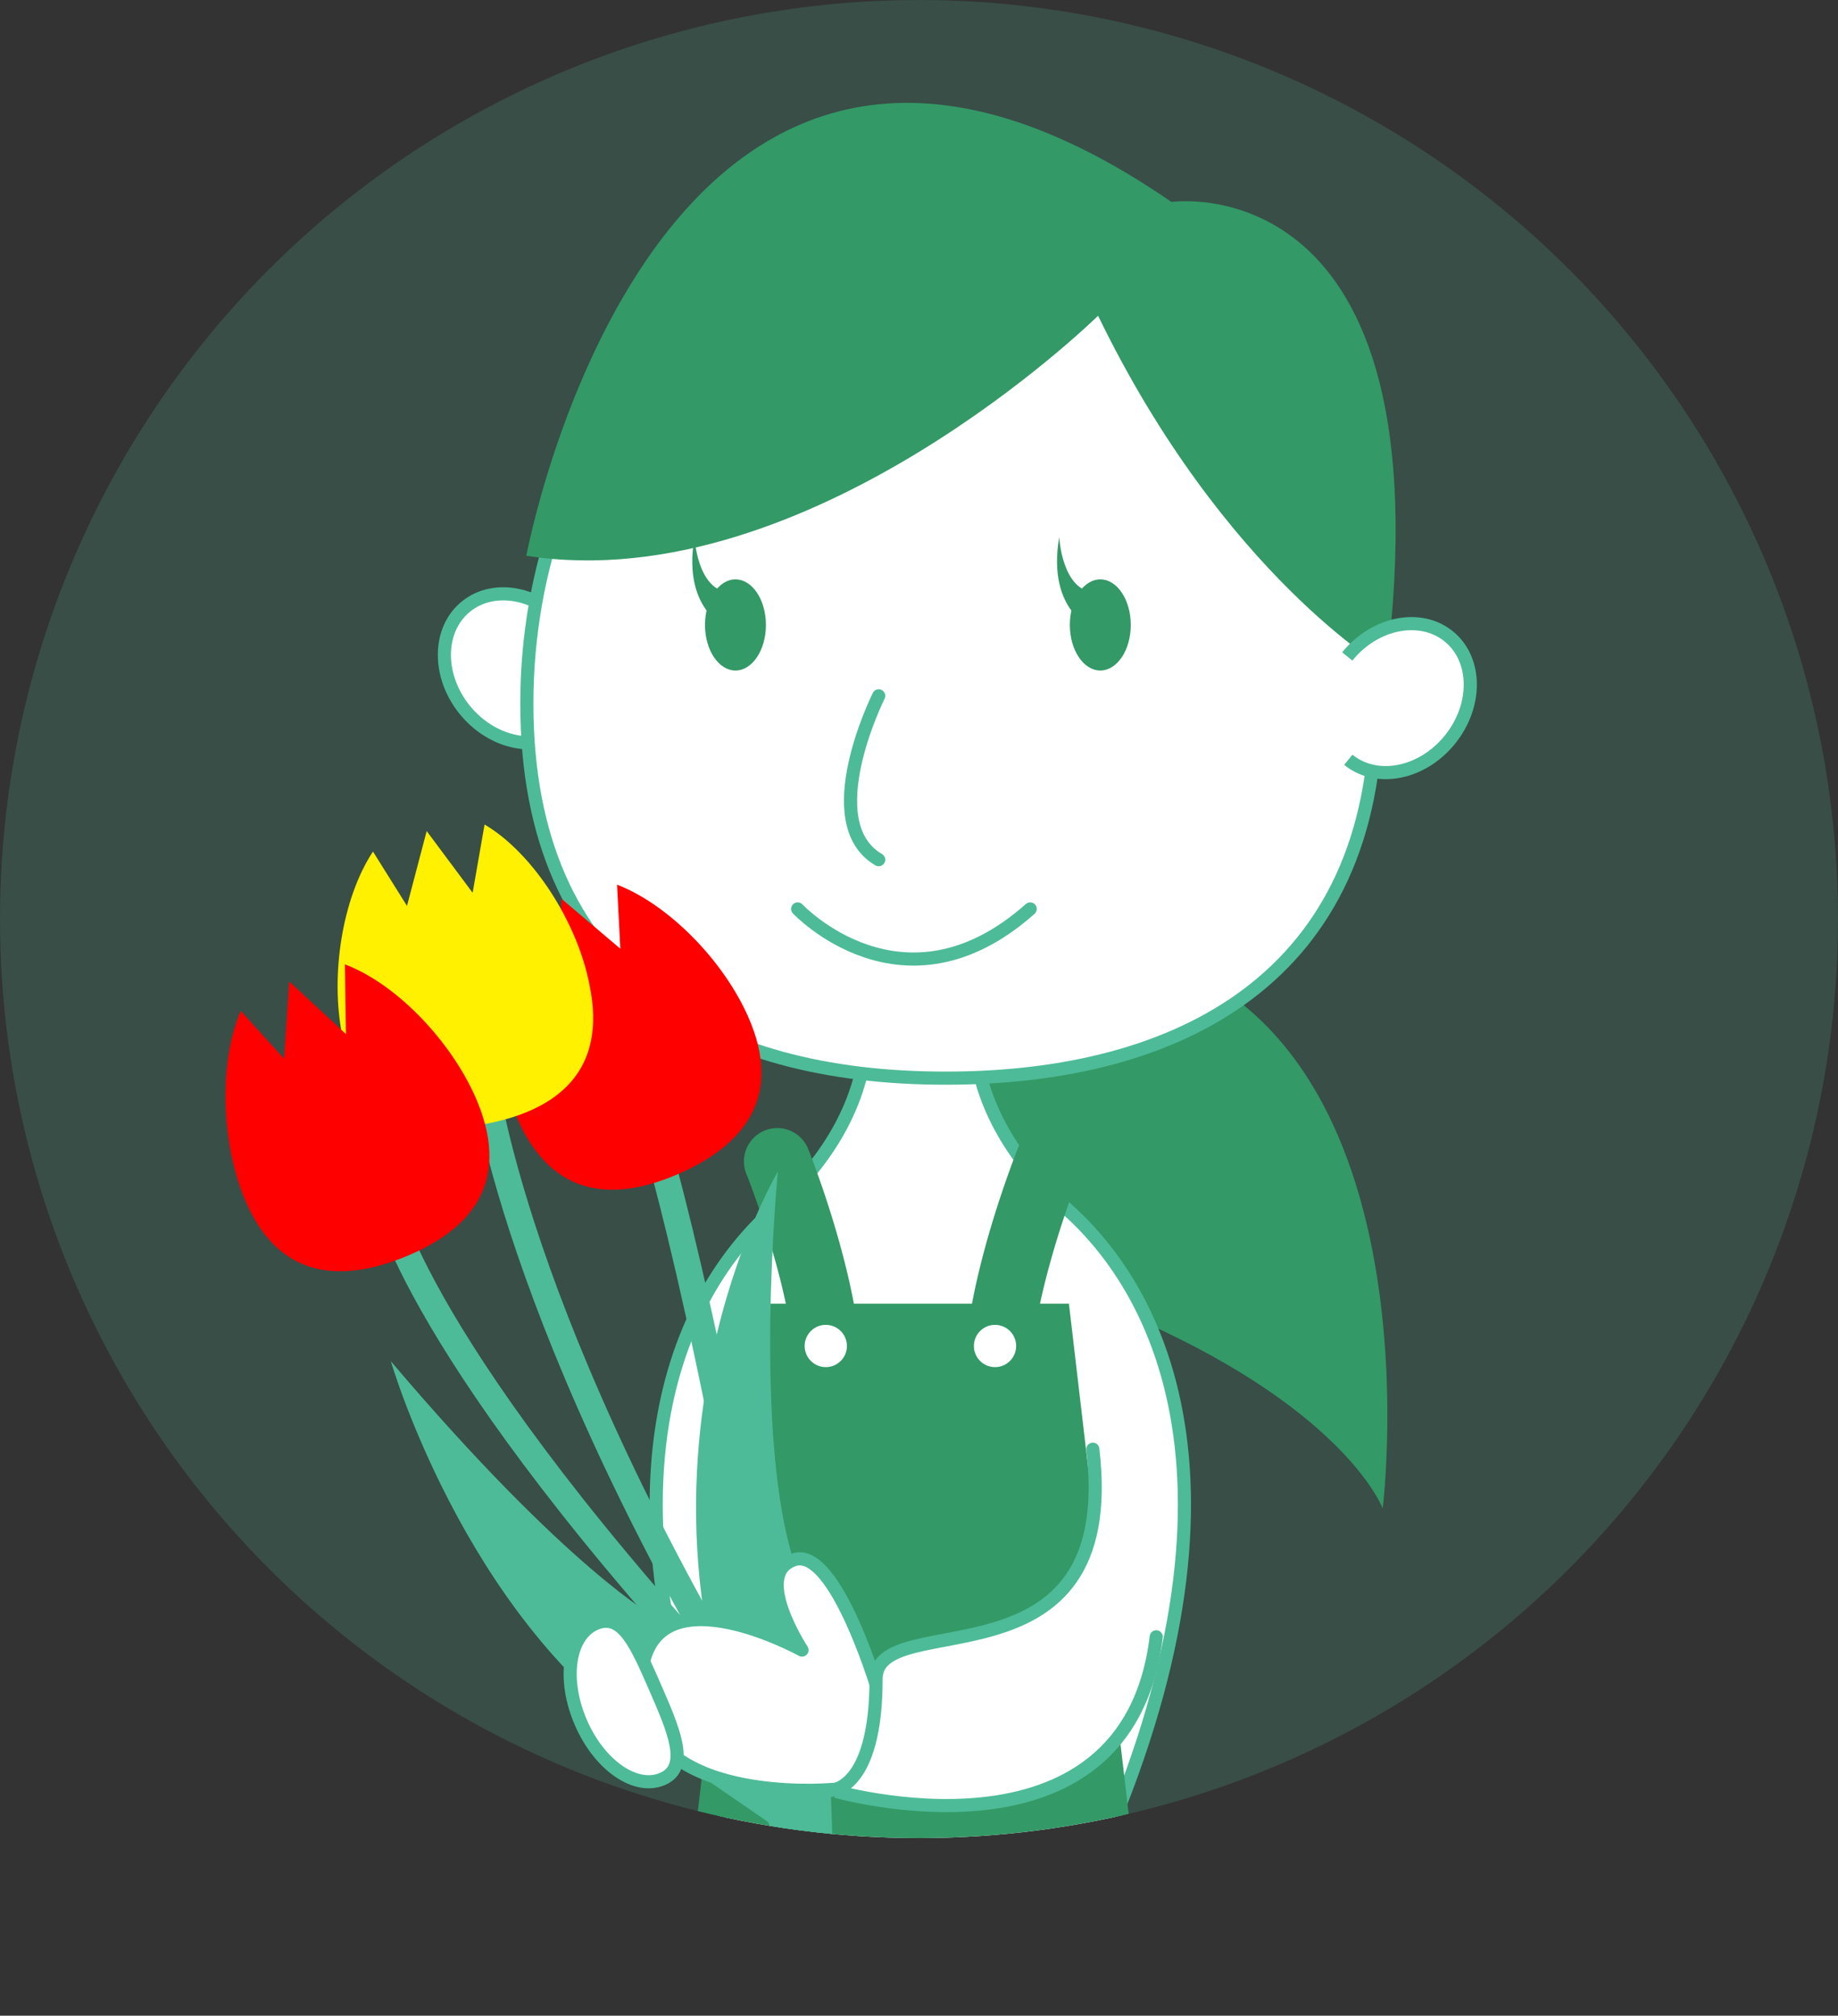 <svg xmlns="http://www.w3.org/2000/svg" xmlns:xlink="http://www.w3.org/1999/xlink" viewBox="0 0 140 153.53"><rect x="0" y="0" width="140" height="153.53" fill="#333333" stroke="none"/><defs><style>.cls-1,.cls-10,.cls-7{fill:none;}.cls-2{opacity:0.2;}.cls-3{fill:#4dbb97;}.cls-4{clip-path:url(#clip-path);}.cls-5{fill:#396;}.cls-6,.cls-8,.cls-9{fill:#fff;}.cls-10,.cls-6,.cls-7,.cls-8{stroke:#4dbb97;}.cls-10,.cls-6,.cls-7{stroke-linecap:round;stroke-linejoin:round;}.cls-8{stroke-miterlimit:10;}.cls-10{stroke-width:2px;}.cls-11{fill:red;}.cls-12{fill:#fff100;}</style><clipPath id="clip-path"><circle class="cls-1" cx="70" cy="70" r="70"/></clipPath></defs><title>img_flower</title><g id="レイヤー_2" data-name="レイヤー 2"><g id="copy"><g class="cls-2"><circle class="cls-3" cx="70" cy="70" r="70"/></g><g class="cls-4"><path class="cls-5" d="M73.37,80s-1.88,13.69,13.7,20.67,18.25,14.23,18.25,14.23S110.42,74.06,82,71.65,73.37,80,73.37,80Z"/><path class="cls-6" d="M60,148.51c-16.11-30.61-10-48.44-1.07-56.39,10.2-9.12,6.44-18.25,6.44-18.25h9.47S71.1,83,81.3,92.12c8.89,7.95,15,25.78-1.07,56.39"/><path class="cls-6" d="M43.22,47.73c-2.11-2.6-5.57-3.28-7.73-1.53s-2.19,5.29-.08,7.88,5.58,3.28,7.73,1.53"/><path class="cls-6" d="M104.83,53.59c0,20.8-14.93,28.53-32.8,28.53s-31.9-7.73-31.9-28.53S54.62,15.93,72.48,15.93,104.83,32.79,104.83,53.59Z"/><path class="cls-5" d="M83.64,24.05s-22,21.65-43.55,18.28c0,0,10-53.9,49.14-26.95,0,0,21.19-3.07,16.36,35.59C105.59,51,93.22,43.78,83.64,24.05Z"/><path class="cls-7" d="M66.93,53s-4.83,9.66,0,12.48"/><ellipse class="cls-5" cx="83.81" cy="47.6" rx="2.32" ry="3.47"/><ellipse class="cls-5" cx="56.02" cy="47.6" rx="2.32" ry="3.47"/><path class="cls-8" d="M102.62,50c2.11-2.6,5.57-3.28,7.73-1.53s2.19,5.28.08,7.88-5.57,3.28-7.73,1.52"/><path class="cls-5" d="M80.68,40.91s.21,4.22,2.82,4.22V48S79.68,46.75,80.68,40.91Z"/><path class="cls-5" d="M52.9,40.91s.2,4.22,2.82,4.22V48S51.89,46.75,52.9,40.91Z"/><path class="cls-6" d="M60.76,69.23s8.05,8.59,17.71,0"/><path class="cls-5" d="M63,105.6a2.54,2.54,0,0,1-2.53-2.33c-.5-6-3.55-13.69-3.58-13.76a2.54,2.54,0,1,1,4.71-1.89c.14.34,3.37,8.48,3.94,15.23a2.55,2.55,0,0,1-2.32,2.74Z"/><path class="cls-5" d="M76.07,105.6h-.21a2.53,2.53,0,0,1-2.32-2.74C74.1,96.1,77.33,88,77.47,87.62a2.54,2.54,0,1,1,4.71,1.88c0,.08-3.08,7.79-3.58,13.77A2.54,2.54,0,0,1,76.07,105.6Z"/><polygon class="cls-5" points="87.77 153.53 51.33 153.53 57.68 99.3 81.42 99.3 87.77 153.53"/><circle class="cls-9" cx="62.9" cy="102.52" r="1.61"/><circle class="cls-9" cx="75.79" cy="102.52" r="1.61"/><path class="cls-10" d="M49.44,85.14S54,99,59.91,136"/><path class="cls-10" d="M36.7,80.78S38.22,98.5,57,130.1"/><path class="cls-11" d="M38.87,70.59l3.75,3.75.14-5.89,4.49,3.81L47,67.38c4,1.55,8.14,5.85,10,10.09,2.7,6.12-.41,9.79-5.27,11.92s-9.62,1.94-12.32-4.18C37.45,80.81,37.12,74.56,38.87,70.59Z"/><path class="cls-10" d="M29.34,91.18s2,11.59,28.17,39.62"/><path class="cls-12" d="M36.91,62.8,36,68,32.5,63.3,31,69l-2.59-4.14c-2.36,3.57-3.26,9.48-2.34,14,1.35,6.56,6,7.75,11.2,6.69s9-4,7.63-10.54C44,70.31,40.64,65,36.91,62.8Z"/><path class="cls-11" d="M26.27,73.45l.08,5.31-4.32-4-.39,5.88L18.34,77c-1.68,3.94-1.49,9.92.25,14.2,2.51,6.21,7.31,6.53,12.23,4.54S38.91,90.22,36.4,84C34.59,79.56,30.35,75,26.27,73.45Z"/><path class="cls-3" d="M59.25,89.24s-16.48,27.68,4.16,58.09c0,0,.62-18.25-2.77-27.89S59.25,89.24,59.25,89.24Z"/><path class="cls-3" d="M50,123.23s-6.72-3.62-20.23-19.55c0,0,5.57,19.19,19.32,28.63l13.75,9.44S63.67,133.87,50,123.23Z"/><path class="cls-6" d="M61.09,125.68S49,119,48.81,128.3s14.5,8,14.5,8L70.7,136l1.71-3.17-5.35-3.49s-3.35-11.61-6.57-10.54S61.09,125.68,61.09,125.68Z"/><path class="cls-6" d="M83.24,110.38c2.22,18.72-16.51,11.88-16.51,17.51,0,8.46-3.42,8.46-3.42,8.46S85.86,143,88.07,124.67"/><path class="cls-6" d="M49.88,128.48c1.42,3.26,2.66,6.08.62,7s-4.84-1-6.26-4.29-.93-6.63,1.11-7.52S48.45,125.21,49.88,128.48Z"/></g></g></g></svg>